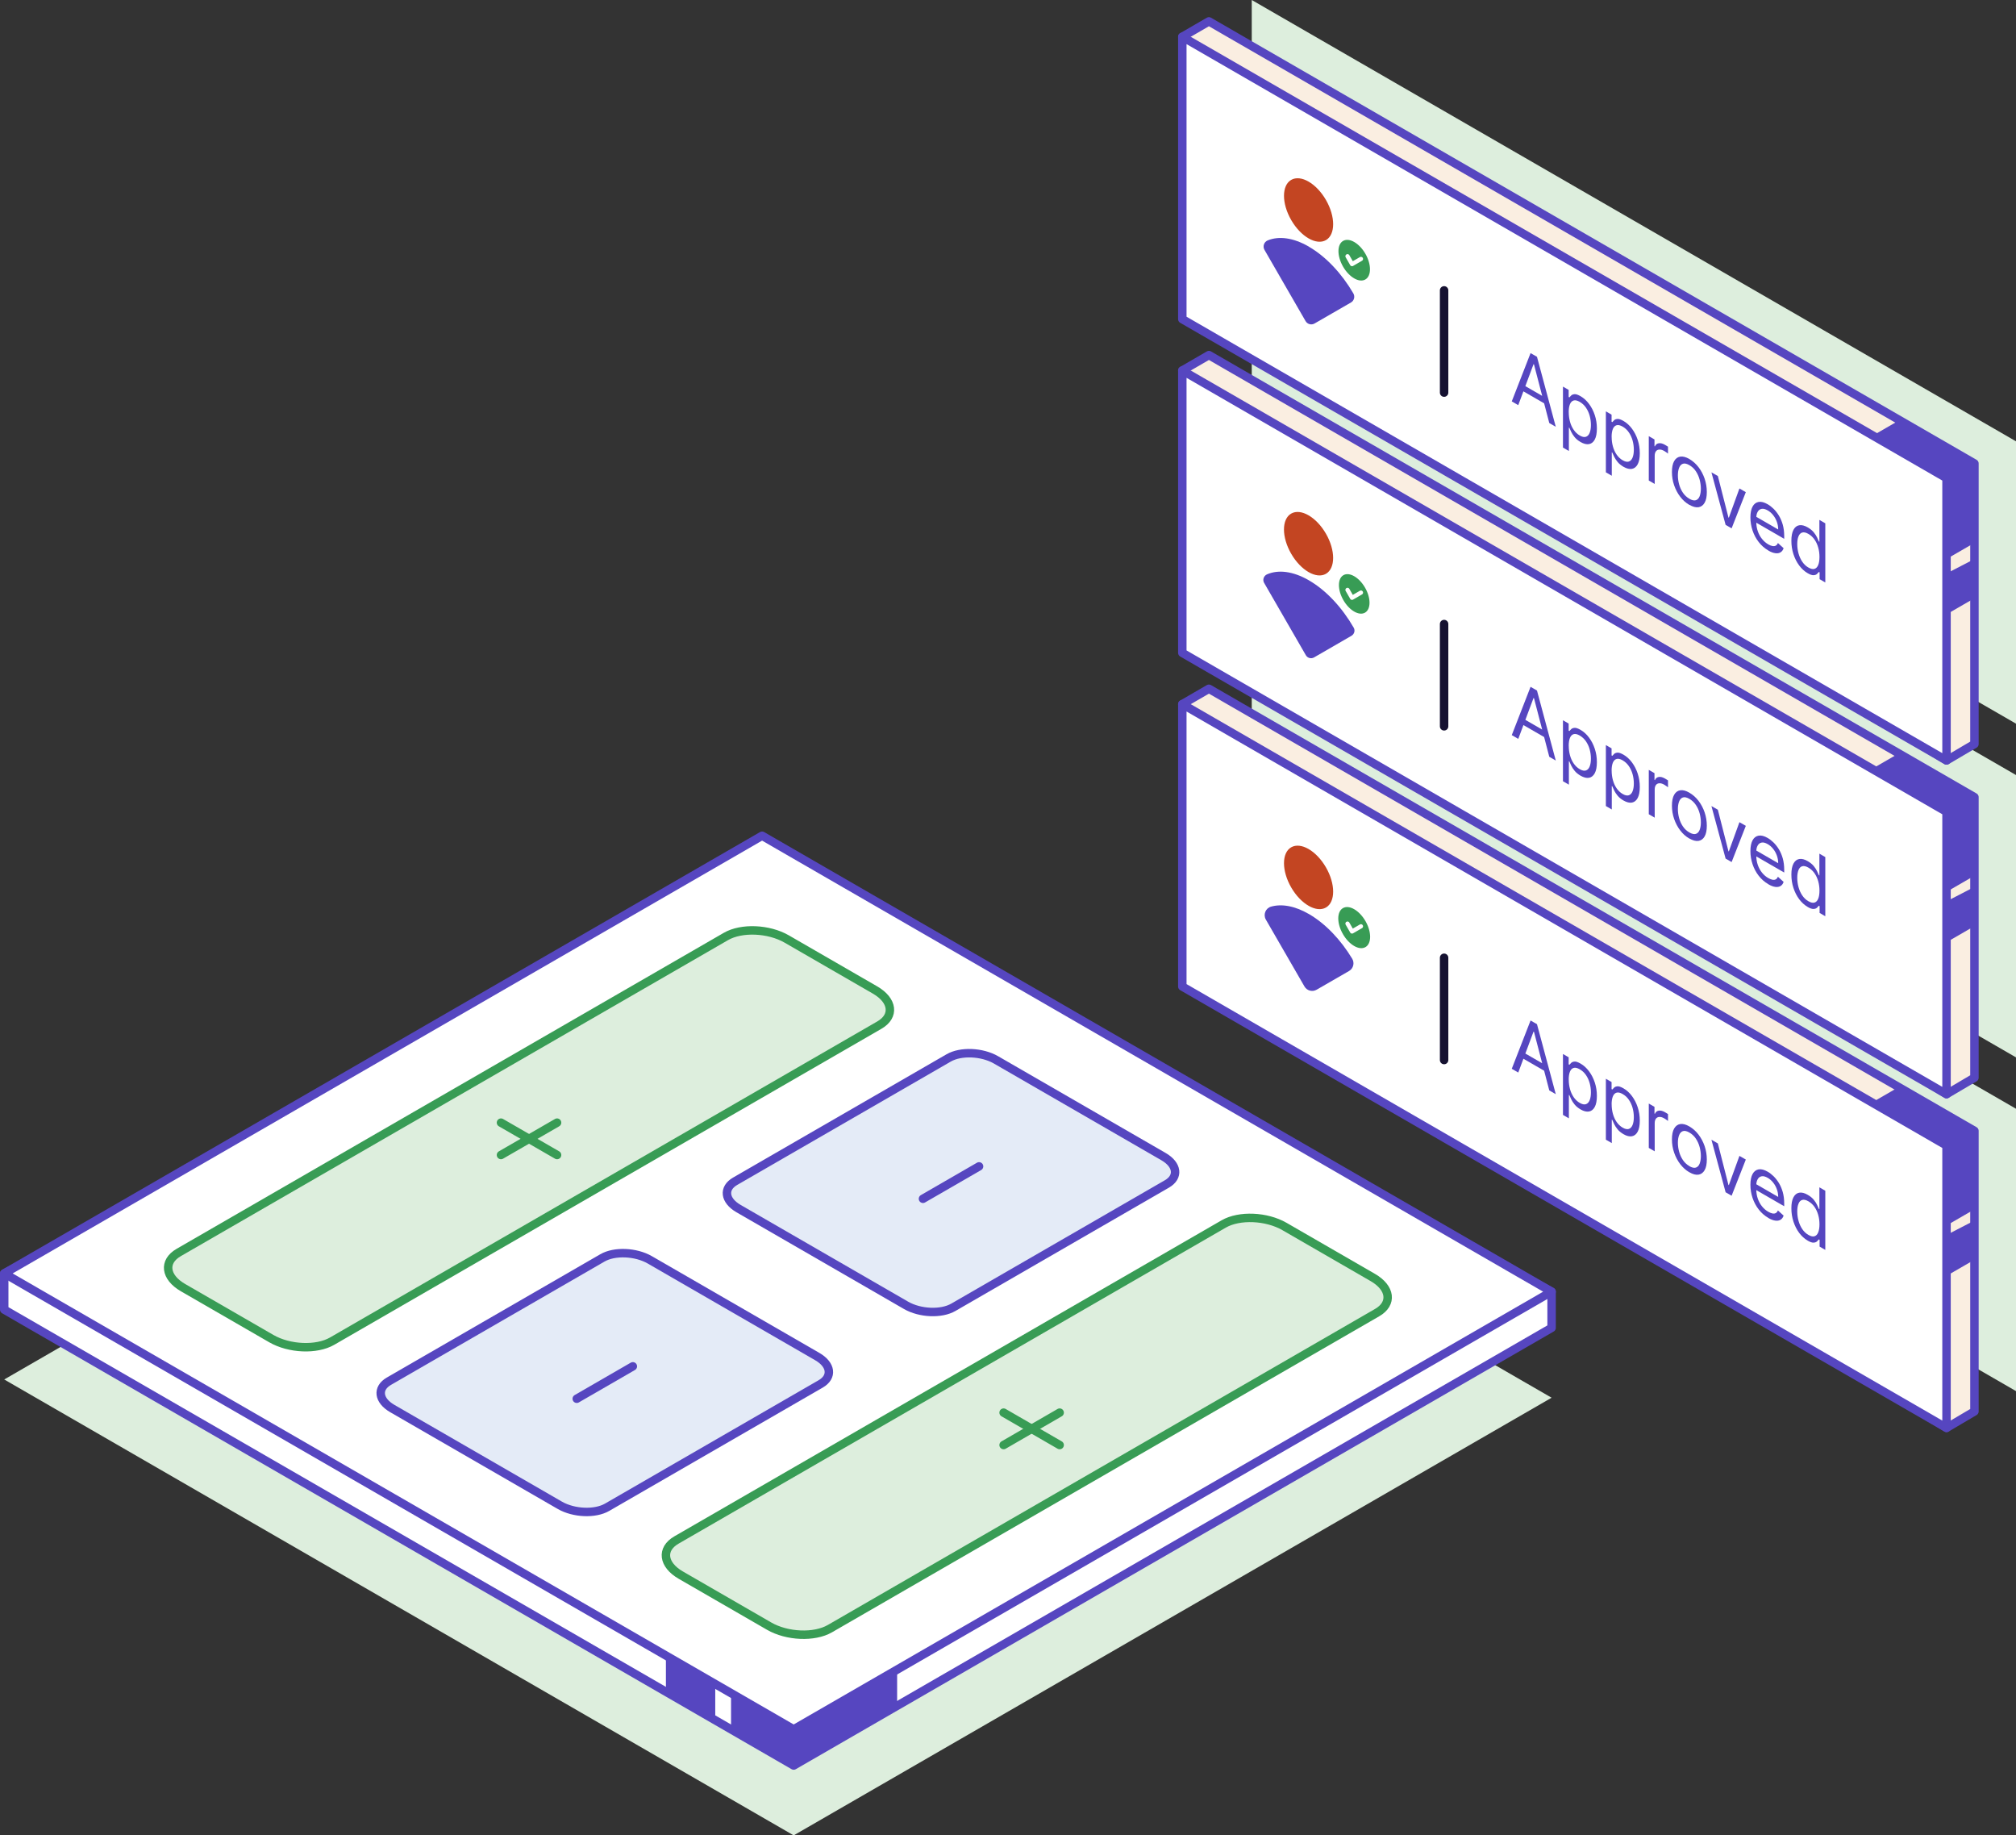 <?xml version="1.0" encoding="UTF-8"?>
<svg id="Layer_2" data-name="Layer 2" xmlns="http://www.w3.org/2000/svg" viewBox="0 0 477.3 434.43">
  <rect x="0" y="0" width="477.3" height="434.43" fill="#333333" stroke="none"/>
  <defs>
    <style>
      .cls-1 {
        fill: #389c55;
      }

      .cls-1, .cls-2, .cls-3, .cls-4 {
        stroke-width: 0px;
      }

      .cls-5 {
        fill: #e4ebf7;
      }

      .cls-5, .cls-6, .cls-7, .cls-8, .cls-9, .cls-10, .cls-11 {
        stroke-linejoin: round;
      }

      .cls-5, .cls-7, .cls-12, .cls-8, .cls-9, .cls-10, .cls-11 {
        stroke-width: 2px;
      }

      .cls-5, .cls-7, .cls-8, .cls-11 {
        stroke: #5646c0;
      }

      .cls-2, .cls-9 {
        fill: #ded;
      }

      .cls-6 {
        stroke: #fff;
      }

      .cls-6, .cls-7, .cls-12, .cls-10 {
        fill: none;
        stroke-linecap: round;
      }

      .cls-12 {
        stroke: #151131;
        stroke-miterlimit: 10;
      }

      .cls-8 {
        fill: #faeee1;
      }

      .cls-9, .cls-10 {
        stroke: #389c55;
      }

      .cls-3 {
        fill: #c34522;
      }

      .cls-4 {
        fill: #5646c0;
      }

      .cls-11 {
        fill: #fff;
      }
    </style>
  </defs>
  <g id="Layer_1-2" data-name="Layer 1">
    <polygon class="cls-2" points="367.35 330.84 187.91 434.43 1 326.52 180.43 222.92 367.35 330.84"/>
    <polygon class="cls-2" points="477.3 171.29 296.36 66.83 296.36 0 477.3 104.46 477.3 171.29"/>
    <polygon class="cls-2" points="477.3 250.28 296.36 145.82 296.36 78.99 477.3 183.45 477.3 250.28"/>
    <polygon class="cls-2" points="477.3 329.27 296.36 224.81 296.36 157.97 477.3 262.44 477.3 329.27"/>
    <g>
      <polygon class="cls-11" points="367.35 314.3 187.91 417.9 1 309.98 1 301.42 180.43 206.39 367.35 305.74 367.35 314.3"/>
      <polygon class="cls-11" points="367.35 305.74 187.91 409.33 1 301.42 180.43 197.82 367.35 305.74"/>
      <path class="cls-5" d="m194.3,327.57l-50.55,29.19c-2.87,1.66-7.89,1.45-11.21-.46l-39.66-22.9c-3.32-1.92-3.68-4.81-.8-6.47l50.55-29.19c2.87-1.66,7.89-1.45,11.21.46l39.66,22.9c3.32,1.92,3.68,4.81.8,6.47Z"/>
      <path class="cls-9" d="m326.05,310.69l-129.57,74.81c-3.69,2.13-10.13,1.86-14.39-.6l-20.91-12.07c-4.26-2.46-4.72-6.18-1.03-8.31l129.57-74.81c3.69-2.13,10.13-1.86,14.39.6l20.91,12.07c4.26,2.46,4.72,6.18,1.03,8.31Z"/>
      <path class="cls-9" d="m208.2,242.64l-129.57,74.81c-3.69,2.13-10.13,1.86-14.39-.6l-20.91-12.07c-4.26-2.46-4.72-6.18-1.03-8.31l129.57-74.81c3.69-2.13,10.13-1.86,14.39.6l20.91,12.07c4.26,2.46,4.72,6.18,1.03,8.31Z"/>
      <path class="cls-5" d="m276.27,280.24l-50.55,29.19c-2.87,1.66-7.89,1.45-11.21-.46l-39.66-22.9c-3.32-1.92-3.68-4.81-.8-6.47l50.55-29.19c2.87-1.66,7.89-1.45,11.21.46l39.66,22.9c3.32,1.92,3.68,4.81.8,6.47Z"/>
      <g>
        <line class="cls-10" x1="131.89" y1="273.39" x2="118.61" y2="265.73"/>
        <line class="cls-10" x1="118.61" y1="273.39" x2="131.89" y2="265.73"/>
      </g>
      <g>
        <line class="cls-10" x1="250.88" y1="342.04" x2="237.61" y2="334.37"/>
        <line class="cls-10" x1="237.61" y1="342.04" x2="250.88" y2="334.37"/>
      </g>
      <line class="cls-7" x1="136.55" y1="331.08" x2="149.83" y2="323.41"/>
      <line class="cls-7" x1="218.52" y1="283.75" x2="231.8" y2="276.08"/>
      <polygon class="cls-4" points="212.4 395.2 212.4 403.41 187.91 417.9 173.08 409.33 173.08 400.77 187.91 409.33 212.4 395.2"/>
      <polygon class="cls-4" points="169.34 398.61 169.34 407.17 157.66 400.43 157.66 391.87 169.34 398.61"/>
    </g>
    <g>
      <polygon class="cls-8" points="467.46 176.11 460.85 180 286.53 72.07 279.92 8.71 286.22 5.06 467.46 109.7 467.46 176.11"/>
      <polygon class="cls-8" points="467.46 255.09 460.85 258.99 286.53 151.05 279.92 87.7 286.22 84.05 467.46 188.68 467.46 255.09"/>
      <polygon class="cls-8" points="467.46 334.08 460.85 337.98 286.53 230.04 279.92 166.68 286.22 163.03 467.46 267.67 467.46 334.08"/>
      <g>
        <polygon class="cls-11" points="460.85 180 279.92 75.54 279.92 8.71 460.85 113.17 460.85 180"/>
        <g>
          <path class="cls-4" d="m359.46,95.9l-1.54-.89,4.45-11.43,1.52.87,4.45,16.57-1.54-.89-3.62-13.88-.1-.06-3.62,9.69Zm.57-5.14l6.2,3.58v1.5l-6.2-3.58v-1.5Z"/>
          <path class="cls-4" d="m370.04,105.95v-14.44l1.35.78v1.67l.17.1c.1-.12.25-.27.43-.45.18-.18.45-.28.79-.31.35-.03.81.13,1.41.47.77.44,1.44,1.05,2.02,1.83.58.78,1.04,1.67,1.37,2.67.33,1,.49,2.05.49,3.15s-.16,1.98-.49,2.6c-.33.62-.78.99-1.36,1.1-.58.11-1.25-.06-2.01-.49-.58-.34-1.05-.72-1.4-1.15-.35-.43-.62-.84-.81-1.24-.19-.4-.34-.72-.44-.97l-.12-.07v5.55l-1.4-.81Zm1.37-8.39c0,.79.1,1.55.3,2.27.2.72.49,1.36.88,1.92.39.56.86,1.01,1.42,1.33.58.34,1.07.44,1.46.31s.69-.44.89-.94c.2-.49.3-1.11.3-1.86s-.1-1.46-.29-2.17c-.2-.71-.49-1.35-.88-1.92-.39-.58-.88-1.03-1.48-1.38-.57-.33-1.05-.44-1.43-.33-.39.11-.68.4-.88.87-.2.48-.3,1.11-.3,1.89Z"/>
          <path class="cls-4" d="m380.2,111.81v-14.44l1.35.78v1.67l.17.1c.1-.12.24-.27.43-.45.18-.18.45-.28.79-.31.34-.03.81.13,1.41.47.77.44,1.44,1.05,2.02,1.83.58.78,1.04,1.67,1.37,2.67.33,1,.49,2.05.49,3.15s-.16,1.98-.49,2.6c-.33.62-.78.99-1.36,1.1-.58.11-1.25-.06-2.01-.49-.58-.34-1.05-.72-1.4-1.15-.35-.43-.62-.84-.81-1.24-.19-.4-.34-.72-.44-.97l-.12-.07v5.55l-1.4-.81Zm1.37-8.39c0,.79.1,1.55.3,2.27s.49,1.36.88,1.92.86,1.01,1.42,1.33c.58.34,1.07.44,1.46.31.39-.13.69-.44.89-.94s.3-1.11.3-1.86-.1-1.46-.29-2.17c-.2-.71-.49-1.35-.88-1.92-.39-.58-.88-1.03-1.48-1.38-.57-.33-1.05-.44-1.43-.33s-.68.4-.88.87c-.2.48-.3,1.11-.3,1.89Z"/>
          <path class="cls-4" d="m390.36,113.74v-10.5l1.35.78v1.59l.1.05c.17-.42.46-.67.9-.74.43-.07.92.05,1.47.36.1.06.23.14.38.23s.27.17.35.22v1.64s-.15-.12-.32-.25c-.17-.13-.34-.24-.53-.35-.44-.26-.84-.38-1.18-.36-.35.01-.62.15-.82.4-.2.26-.3.62-.3,1.1v6.64l-1.4-.81Z"/>
          <path class="cls-4" d="m399.97,119.51c-.82-.47-1.54-1.11-2.16-1.92-.62-.81-1.1-1.72-1.45-2.73-.35-1.01-.52-2.06-.52-3.14s.17-1.95.52-2.57c.35-.62.83-.97,1.45-1.07.62-.09,1.34.09,2.16.57s1.54,1.12,2.16,1.92c.62.81,1.1,1.72,1.45,2.73.34,1.02.52,2.07.52,3.16s-.17,1.93-.52,2.54c-.35.61-.83.96-1.45,1.06-.62.09-1.34-.1-2.16-.57Zm0-1.45c.62.36,1.14.47,1.54.34.4-.14.7-.45.89-.94.19-.49.29-1.09.29-1.79s-.1-1.41-.29-2.13c-.19-.72-.49-1.38-.89-1.99-.4-.61-.92-1.09-1.54-1.45-.62-.36-1.14-.47-1.54-.33s-.7.46-.89.95-.29,1.09-.29,1.8.1,1.41.29,2.12c.19.71.49,1.37.89,1.97.4.6.92,1.08,1.54,1.44Z"/>
          <path class="cls-4" d="m413.33,116.5l-3.36,8.56-1.42-.82-3.36-12.44,1.52.87,2.51,9.82.09.05,2.51-6.92,1.52.88Z"/>
          <path class="cls-4" d="m418.65,130.29c-.88-.51-1.63-1.17-2.26-1.98-.63-.81-1.12-1.72-1.46-2.73s-.51-2.05-.51-3.12.17-1.93.51-2.55c.34-.63.82-.99,1.43-1.1.61-.11,1.33.07,2.15.55.47.27.94.63,1.4,1.08.46.45.88.99,1.26,1.61.38.63.68,1.34.91,2.14.22.8.34,1.69.34,2.67v.68l-7.01-4.05v-1.39l5.59,3.23c0-.59-.1-1.18-.3-1.76s-.49-1.12-.87-1.6c-.37-.48-.81-.87-1.32-1.16-.56-.32-1.04-.44-1.44-.36-.41.08-.72.32-.93.7-.22.38-.33.86-.33,1.44v.93c0,.79.12,1.53.36,2.22.24.69.57,1.3,1,1.83.43.53.92.96,1.49,1.29.37.21.7.34,1,.39.3.05.56.02.77-.1.22-.12.38-.33.5-.62l1.35,1.22c-.14.45-.38.77-.72.98s-.75.28-1.24.21c-.49-.06-1.05-.27-1.66-.63Z"/>
          <path class="cls-4" d="m427.98,135.68c-.76-.44-1.43-1.05-2.01-1.83-.58-.78-1.03-1.67-1.36-2.67-.33-1-.49-2.06-.49-3.17s.16-1.96.49-2.59.78-.99,1.37-1.09c.58-.1,1.26.06,2.02.51.59.34,1.06.73,1.41,1.15.34.42.61.83.79,1.22.18.39.33.71.43.95l.12.07v-5.17l1.4.81v14l-1.35-.78v-1.61l-.17-.1c-.1.13-.25.29-.44.47-.19.18-.46.28-.81.3-.35.02-.82-.13-1.4-.47Zm.19-1.34c.56.32,1.03.43,1.42.31.39-.12.68-.42.88-.91.2-.49.3-1.13.3-1.92s-.1-1.53-.3-2.23c-.2-.7-.49-1.33-.88-1.89-.39-.55-.86-.99-1.43-1.32-.59-.34-1.08-.45-1.48-.33-.39.12-.69.42-.88.91-.2.48-.29,1.09-.29,1.83s.1,1.48.3,2.21c.2.72.5,1.38.89,1.96s.88,1.05,1.46,1.38Z"/>
        </g>
        <line class="cls-12" x1="341.9" y1="68.73" x2="341.9" y2="92.93"/>
        <g>
          <path class="cls-4" d="m309.89,58.38c-3.72-2.15-7.12-2.55-9.75-1.48-.88.36-1.24,1.42-.77,2.24l9.73,16.86c.43.75,1.39,1,2.13.57l8.62-4.97c.76-.44,1-1.41.56-2.16-2.71-4.64-6.43-8.68-10.53-11.05Z"/>
          <ellipse class="cls-3" cx="309.81" cy="49.7" rx="4.75" ry="8.23" transform="translate(16.66 161.57) rotate(-30)"/>
          <ellipse class="cls-1" cx="320.62" cy="61.59" rx="3.05" ry="5.27" transform="translate(12.16 168.56) rotate(-30)"/>
          <polyline class="cls-6" points="319.03 60.65 320.1 62.51 322.21 61.29"/>
        </g>
      </g>
      <g>
        <polygon class="cls-11" points="460.85 258.99 279.92 154.53 279.92 87.7 460.85 192.16 460.85 258.99"/>
        <g>
          <path class="cls-4" d="m359.46,174.89l-1.54-.89,4.45-11.43,1.52.88,4.45,16.57-1.54-.89-3.62-13.88-.1-.05-3.62,9.69Zm.57-5.14l6.2,3.58v1.5l-6.2-3.58v-1.5Z"/>
          <path class="cls-4" d="m370.04,184.93v-14.44l1.35.78v1.67l.17.1c.1-.12.25-.27.43-.45.18-.18.45-.28.79-.31.35-.03.81.13,1.41.47.77.44,1.44,1.05,2.02,1.83.58.78,1.04,1.67,1.37,2.67.33,1,.49,2.05.49,3.15s-.16,1.98-.49,2.6c-.33.62-.78.99-1.36,1.1-.58.11-1.25-.06-2.01-.49-.58-.34-1.05-.72-1.4-1.15-.35-.43-.62-.84-.81-1.24-.19-.4-.34-.72-.44-.97l-.12-.07v5.55l-1.4-.81Zm1.37-8.39c0,.79.1,1.55.3,2.27.2.72.49,1.36.88,1.92.39.56.86,1.01,1.42,1.33.58.34,1.07.44,1.46.31.39-.13.69-.44.89-.94.2-.49.3-1.11.3-1.86s-.1-1.46-.29-2.17-.49-1.35-.88-1.92-.88-1.03-1.48-1.38c-.57-.33-1.05-.44-1.43-.33-.39.11-.68.4-.88.87-.2.48-.3,1.11-.3,1.89Z"/>
          <path class="cls-4" d="m380.2,190.8v-14.44l1.35.78v1.67l.17.1c.1-.12.24-.27.43-.45.18-.18.45-.28.79-.31.34-.03.81.13,1.41.47.77.44,1.44,1.05,2.02,1.83.58.78,1.04,1.67,1.37,2.67.33,1,.49,2.05.49,3.15s-.16,1.98-.49,2.6c-.33.62-.78.99-1.36,1.1-.58.11-1.25-.06-2.01-.49-.58-.34-1.05-.72-1.4-1.15-.35-.43-.62-.84-.81-1.24-.19-.4-.34-.72-.44-.97l-.12-.07v5.55l-1.4-.81Zm1.37-8.39c0,.79.1,1.55.3,2.27s.49,1.36.88,1.92c.39.56.86,1.01,1.42,1.33.58.34,1.07.44,1.46.31.39-.13.69-.44.89-.94s.3-1.11.3-1.86-.1-1.46-.29-2.17c-.2-.71-.49-1.35-.88-1.92s-.88-1.03-1.48-1.38c-.57-.33-1.05-.44-1.43-.33s-.68.4-.88.87c-.2.48-.3,1.11-.3,1.89Z"/>
          <path class="cls-4" d="m390.36,192.73v-10.5l1.35.78v1.59l.1.06c.17-.42.46-.67.9-.75s.92.05,1.47.36c.1.06.23.14.38.23s.27.17.35.22v1.64s-.15-.12-.32-.25c-.17-.13-.34-.24-.53-.35-.44-.26-.84-.38-1.18-.36-.35.01-.62.15-.82.4-.2.26-.3.62-.3,1.1v6.64l-1.4-.81Z"/>
          <path class="cls-4" d="m399.97,198.49c-.82-.47-1.54-1.11-2.16-1.92-.62-.81-1.1-1.72-1.45-2.73s-.52-2.06-.52-3.14.17-1.95.52-2.57c.35-.62.83-.97,1.45-1.07.62-.1,1.34.09,2.16.57s1.54,1.11,2.16,1.92,1.1,1.72,1.45,2.73c.34,1.02.52,2.07.52,3.16s-.17,1.93-.52,2.54c-.35.61-.83.96-1.45,1.06s-1.34-.1-2.16-.57Zm0-1.45c.62.36,1.14.47,1.54.34.4-.14.7-.45.89-.94.19-.49.29-1.09.29-1.79s-.1-1.41-.29-2.13c-.19-.72-.49-1.38-.89-1.98-.4-.61-.92-1.09-1.54-1.45-.62-.36-1.14-.47-1.54-.33s-.7.46-.89.95-.29,1.09-.29,1.8.1,1.41.29,2.12c.19.71.49,1.37.89,1.97s.92,1.08,1.54,1.44Z"/>
          <path class="cls-4" d="m413.33,195.49l-3.36,8.56-1.42-.82-3.36-12.44,1.52.87,2.51,9.82.09.05,2.51-6.92,1.52.87Z"/>
          <path class="cls-4" d="m418.65,209.28c-.88-.51-1.63-1.17-2.26-1.98-.63-.81-1.12-1.72-1.46-2.73-.34-1.01-.51-2.05-.51-3.12s.17-1.93.51-2.55c.34-.63.82-.99,1.43-1.1.61-.11,1.33.07,2.15.55.47.27.94.63,1.4,1.08s.88.99,1.26,1.61c.38.63.68,1.34.91,2.14.22.8.34,1.69.34,2.67v.68l-7.01-4.05v-1.39l5.59,3.23c0-.59-.1-1.18-.3-1.76-.2-.58-.49-1.12-.87-1.6-.37-.48-.81-.87-1.32-1.16-.56-.32-1.04-.44-1.44-.36-.41.08-.72.32-.93.7-.22.38-.33.86-.33,1.44v.93c0,.79.12,1.53.36,2.22.24.69.57,1.3,1,1.83.43.53.92.96,1.49,1.28.37.21.7.34,1,.4.3.05.56.02.77-.1.22-.12.38-.33.5-.62l1.35,1.22c-.14.45-.38.77-.72.98-.34.2-.75.28-1.24.21-.49-.06-1.05-.27-1.66-.63Z"/>
          <path class="cls-4" d="m427.98,214.67c-.76-.44-1.43-1.05-2.01-1.82-.58-.78-1.03-1.67-1.36-2.67-.33-1-.49-2.06-.49-3.17s.16-1.96.49-2.59c.33-.62.78-.99,1.37-1.09s1.26.06,2.02.51c.59.34,1.06.73,1.41,1.15.34.42.61.83.79,1.22.18.39.33.71.43.95l.12.07v-5.17l1.4.81v14l-1.35-.78v-1.61l-.17-.1c-.1.13-.25.29-.44.47-.19.18-.46.28-.81.3s-.82-.13-1.4-.47Zm.19-1.34c.56.32,1.03.43,1.42.31.39-.12.68-.42.88-.91.2-.49.3-1.13.3-1.92s-.1-1.53-.3-2.23c-.2-.7-.49-1.33-.88-1.89-.39-.55-.86-.99-1.43-1.32-.59-.34-1.08-.45-1.48-.33s-.69.42-.88.91-.29,1.09-.29,1.83.1,1.48.3,2.21c.2.72.5,1.38.89,1.96s.88,1.05,1.46,1.38Z"/>
        </g>
        <line class="cls-12" x1="341.9" y1="147.71" x2="341.9" y2="171.92"/>
        <g>
          <path class="cls-4" d="m309.89,137.36c-3.79-2.19-7.25-2.56-9.9-1.42-.79.34-1.13,1.29-.7,2.03l9.88,17.12c.39.68,1.26.91,1.94.52l8.86-5.12c.67-.39.92-1.25.53-1.92-2.72-4.71-6.48-8.83-10.63-11.22Z"/>
          <ellipse class="cls-3" cx="309.81" cy="128.69" rx="4.75" ry="8.23" transform="translate(-22.84 172.15) rotate(-30)"/>
          <ellipse class="cls-1" cx="320.62" cy="140.57" rx="2.96" ry="5.12" transform="translate(-27.33 179.15) rotate(-30)"/>
          <polyline class="cls-6" points="319.03 139.63 320.1 141.49 322.21 140.27"/>
        </g>
      </g>
      <g>
        <polygon class="cls-11" points="460.85 337.98 279.92 233.51 279.92 166.68 460.85 271.14 460.85 337.98"/>
        <g>
          <path class="cls-4" d="m359.46,253.87l-1.54-.89,4.45-11.43,1.52.87,4.45,16.57-1.54-.89-3.62-13.87-.1-.06-3.62,9.69Zm.57-5.14l6.2,3.58v1.5l-6.2-3.58v-1.5Z"/>
          <path class="cls-4" d="m370.04,263.92v-14.44l1.35.78v1.67l.17.1c.1-.12.25-.27.43-.45.18-.18.45-.28.79-.31s.81.13,1.41.47c.77.44,1.44,1.05,2.02,1.83.58.78,1.04,1.67,1.37,2.67.33,1,.49,2.05.49,3.15s-.16,1.98-.49,2.6c-.33.62-.78.99-1.36,1.1s-1.25-.05-2.01-.49c-.58-.34-1.05-.72-1.4-1.15-.35-.43-.62-.84-.81-1.24-.19-.4-.34-.72-.44-.98l-.12-.07v5.55l-1.4-.81Zm1.37-8.39c0,.79.1,1.55.3,2.27.2.72.49,1.36.88,1.92.39.56.86,1.01,1.42,1.33.58.34,1.07.44,1.46.31.39-.13.69-.44.89-.94.2-.49.3-1.11.3-1.86s-.1-1.46-.29-2.17c-.2-.71-.49-1.35-.88-1.92-.39-.58-.88-1.03-1.48-1.37-.57-.33-1.05-.44-1.43-.33-.39.11-.68.4-.88.88-.2.48-.3,1.11-.3,1.89Z"/>
          <path class="cls-4" d="m380.2,269.78v-14.44l1.35.78v1.67l.17.1c.1-.12.24-.27.43-.45.18-.18.45-.28.79-.31.34-.03.81.13,1.41.47.77.44,1.44,1.05,2.02,1.83.58.78,1.04,1.67,1.37,2.67.33,1,.49,2.05.49,3.15s-.16,1.98-.49,2.6c-.33.62-.78.99-1.36,1.1-.58.11-1.25-.05-2.01-.49-.58-.34-1.05-.72-1.4-1.15-.35-.43-.62-.84-.81-1.24-.19-.4-.34-.72-.44-.98l-.12-.07v5.55l-1.4-.81Zm1.37-8.39c0,.79.1,1.55.3,2.27.2.72.49,1.36.88,1.92.39.56.86,1.01,1.42,1.33.58.34,1.07.44,1.46.31.39-.13.69-.44.89-.94.2-.49.3-1.11.3-1.86s-.1-1.46-.29-2.17c-.2-.71-.49-1.35-.88-1.92-.39-.58-.88-1.03-1.48-1.37-.57-.33-1.05-.44-1.43-.33-.39.11-.68.4-.88.88-.2.48-.3,1.11-.3,1.89Z"/>
          <path class="cls-4" d="m390.36,271.71v-10.5l1.35.78v1.59l.1.06c.17-.42.46-.67.9-.75.43-.07.92.05,1.47.36.1.06.23.14.38.23s.27.17.35.22v1.64s-.15-.12-.32-.25c-.17-.13-.34-.24-.53-.35-.44-.26-.84-.38-1.18-.36-.35.01-.62.15-.82.4-.2.26-.3.62-.3,1.1v6.64l-1.4-.81Z"/>
          <path class="cls-4" d="m399.97,277.48c-.82-.47-1.54-1.12-2.16-1.92-.62-.81-1.1-1.72-1.45-2.73s-.52-2.06-.52-3.14.17-1.95.52-2.56.83-.97,1.45-1.07c.62-.1,1.34.09,2.16.57s1.54,1.11,2.16,1.92,1.1,1.72,1.45,2.73c.34,1.02.52,2.07.52,3.16s-.17,1.93-.52,2.54c-.35.61-.83.96-1.45,1.06s-1.34-.09-2.16-.57Zm0-1.45c.62.36,1.14.47,1.54.34.4-.14.7-.45.89-.94.19-.49.29-1.09.29-1.79s-.1-1.41-.29-2.13c-.19-.72-.49-1.38-.89-1.99-.4-.61-.92-1.09-1.54-1.45-.62-.36-1.14-.47-1.54-.33s-.7.46-.89.95-.29,1.09-.29,1.79.1,1.41.29,2.12c.19.71.49,1.37.89,1.97.4.6.92,1.08,1.54,1.44Z"/>
          <path class="cls-4" d="m413.33,274.47l-3.36,8.56-1.42-.82-3.36-12.44,1.52.88,2.51,9.82.09.05,2.51-6.92,1.52.87Z"/>
          <path class="cls-4" d="m418.65,288.27c-.88-.51-1.63-1.17-2.26-1.98s-1.12-1.73-1.46-2.73c-.34-1.01-.51-2.05-.51-3.12s.17-1.93.51-2.55.82-.99,1.43-1.1c.61-.11,1.33.08,2.15.55.47.27.94.63,1.4,1.08.46.45.88.99,1.26,1.61.38.63.68,1.34.91,2.14.22.8.34,1.69.34,2.67v.68l-7.01-4.05v-1.39l5.59,3.23c0-.59-.1-1.18-.3-1.76-.2-.58-.49-1.12-.87-1.6-.37-.48-.81-.87-1.32-1.16-.56-.32-1.04-.44-1.44-.36-.41.08-.72.31-.93.7-.22.38-.33.86-.33,1.44v.93c0,.79.12,1.53.36,2.22.24.69.57,1.3,1,1.83s.92.96,1.49,1.28c.37.21.7.34,1,.4.3.05.56.02.77-.1.22-.12.38-.33.5-.62l1.35,1.22c-.14.45-.38.77-.72.98s-.75.28-1.24.21c-.49-.06-1.05-.27-1.66-.63Z"/>
          <path class="cls-4" d="m427.98,293.65c-.76-.44-1.43-1.05-2.01-1.82-.58-.78-1.03-1.67-1.36-2.67-.33-1-.49-2.06-.49-3.17s.16-1.97.49-2.59.78-.99,1.37-1.09,1.26.06,2.02.51c.59.34,1.06.73,1.41,1.15.34.42.61.83.79,1.22.18.39.33.71.43.95l.12.07v-5.17l1.4.81v14l-1.35-.78v-1.61l-.17-.1c-.1.13-.25.29-.44.47-.19.18-.46.28-.81.3-.35.02-.82-.13-1.4-.47Zm.19-1.34c.56.32,1.03.43,1.42.31.39-.12.68-.42.88-.91.2-.49.3-1.13.3-1.92s-.1-1.53-.3-2.23c-.2-.7-.49-1.33-.88-1.89-.39-.55-.86-.99-1.43-1.32-.59-.34-1.08-.45-1.48-.33s-.69.42-.88.91c-.2.48-.29,1.09-.29,1.83s.1,1.48.3,2.21c.2.72.5,1.38.89,1.96.39.58.88,1.04,1.46,1.38Z"/>
        </g>
        <line class="cls-12" x1="341.9" y1="226.7" x2="341.9" y2="250.91"/>
        <g>
          <path class="cls-4" d="m309.89,216.35c-3.36-1.94-6.46-2.46-8.96-1.75-1.31.37-1.91,1.89-1.23,3.07l9.14,15.83c.58,1,1.86,1.35,2.87.77l7.68-4.43c1.02-.59,1.36-1.9.75-2.91-2.68-4.44-6.29-8.29-10.25-10.58Z"/>
          <ellipse class="cls-3" cx="309.81" cy="207.68" rx="4.75" ry="8.23" transform="translate(-62.33 182.73) rotate(-30)"/>
          <ellipse class="cls-1" cx="320.62" cy="219.56" rx="3.08" ry="5.33" transform="translate(-66.83 189.73) rotate(-30)"/>
          <polyline class="cls-6" points="319.03 218.62 320.1 220.48 322.21 219.26"/>
        </g>
      </g>
      <polygon class="cls-4" points="443.4 103.1 449.72 99.45 467.46 109.7 467.46 128.5 460.85 132.32 460.85 113.17 443.4 103.1"/>
      <polygon class="cls-4" points="460.85 135.74 467.46 132.32 467.65 141.49 460.85 145.42 460.85 135.74"/>
      <polygon class="cls-4" points="443.08 182.07 449.39 178.42 467.13 188.67 467.13 207.47 460.53 211.29 460.53 192.14 443.08 182.07"/>
      <polygon class="cls-4" points="460.85 213.35 467.46 209.93 467.65 219.1 460.85 223.03 460.85 213.35"/>
      <polygon class="cls-4" points="443.08 261.04 449.39 257.39 467.13 267.64 467.13 286.44 460.53 290.26 460.53 271.11 443.08 261.04"/>
      <polygon class="cls-4" points="460.85 292.32 467.46 288.9 467.65 298.07 460.85 302 460.85 292.32"/>
    </g>
  </g>
</svg>